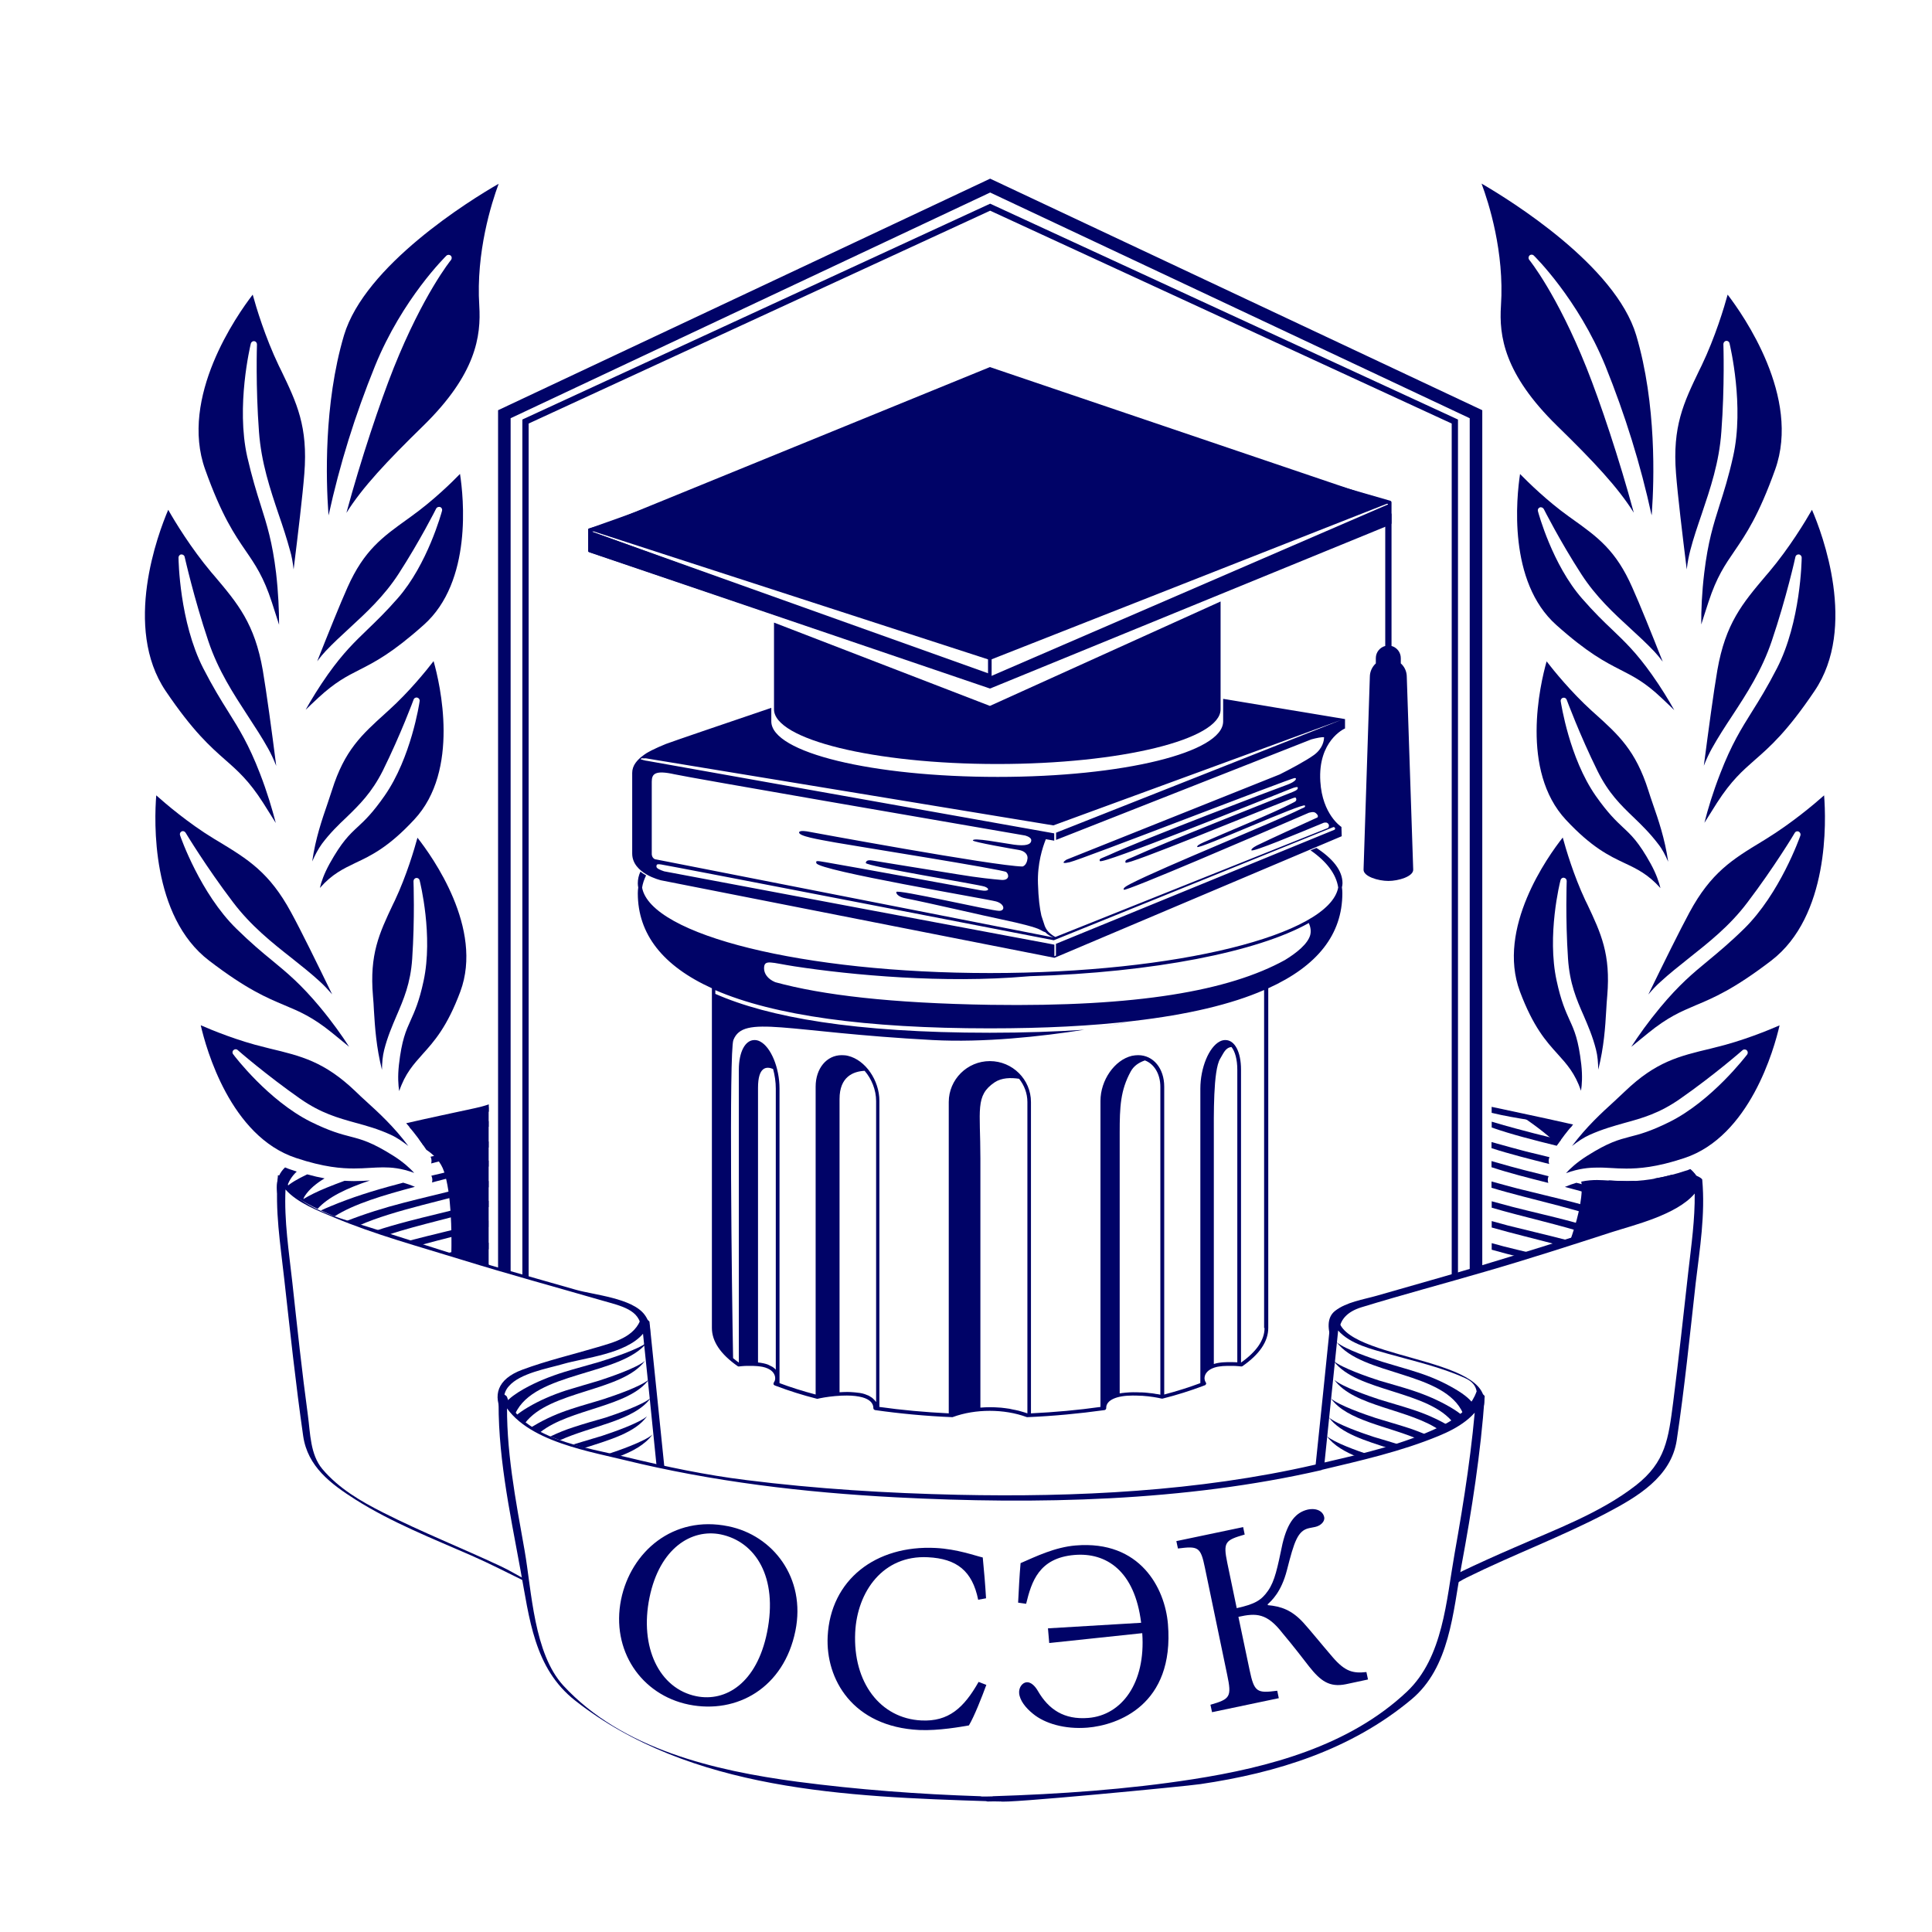 <svg width="40" height="40" viewBox="0 0 40 40" fill="none" xmlns="http://www.w3.org/2000/svg">
<rect width="40" height="40" fill="white"/>
<g clip-path="url(#clip0_937_935)">
<path d="M35.184 25.042C35.279 24.794 35.258 24.59 35.164 24.416C35.169 24.505 35.19 24.768 35.184 25.042Z" fill="#000367"/>
<path d="M35.155 24.402C35.113 24.331 35.06 24.266 34.998 24.207C34.983 24.213 34.972 24.219 34.957 24.222C35.031 24.308 35.081 24.414 35.096 24.547C35.125 24.5 35.146 24.452 35.155 24.402Z" fill="#000367"/>
<path d="M32.517 23.344C32.535 23.324 32.552 23.303 32.57 23.282C32.213 23.2 31.852 23.123 31.492 23.046C31.288 23.002 31.087 22.96 30.883 22.916V23.04C31.388 23.164 31.941 23.217 32.399 23.321C32.437 23.327 32.475 23.335 32.517 23.344Z" fill="#000367"/>
<path d="M32.541 23.314C32.157 23.222 31.775 23.142 31.436 23.068C31.64 23.198 31.967 23.426 32.248 23.692C32.346 23.556 32.443 23.429 32.541 23.314Z" fill="#000367"/>
<path d="M35.181 24.705C35.19 24.637 35.196 24.566 35.187 24.498C35.184 24.468 35.175 24.439 35.164 24.412C35.166 24.462 35.175 24.569 35.181 24.705Z" fill="#000367"/>
<path d="M32.499 25.711C33.627 25.359 35.054 24.937 35.155 24.402C35.122 24.334 35.072 24.269 34.998 24.207C34.983 24.213 34.968 24.219 34.954 24.222C34.333 24.429 33.941 24.455 33.669 24.455C33.545 24.455 33.435 24.449 33.329 24.443C33.237 24.438 33.152 24.431 33.066 24.431C32.969 24.431 32.862 24.438 32.738 24.464C32.741 24.482 32.744 24.502 32.747 24.52C32.765 24.857 32.644 25.312 32.499 25.711Z" fill="#000367"/>
<path d="M32.316 23.601C32.121 23.553 31.929 23.509 31.761 23.465C31.56 23.412 31.214 23.323 30.884 23.223V23.344C31.279 23.483 31.752 23.604 32.231 23.722C32.257 23.68 32.287 23.639 32.316 23.601Z" fill="#000367"/>
<path d="M32.08 23.958C31.911 23.916 31.746 23.878 31.595 23.84C31.427 23.795 31.158 23.724 30.88 23.645V23.771C31.244 23.89 31.657 23.993 32.074 24.099C32.059 24.055 32.059 24.005 32.08 23.958Z" fill="#000367"/>
<path d="M32.062 24.352C32.062 24.349 32.065 24.349 32.062 24.352C31.891 24.308 31.719 24.267 31.566 24.228C31.403 24.187 31.146 24.116 30.88 24.039V24.166C31.238 24.284 31.645 24.388 32.056 24.491C32.041 24.444 32.041 24.396 32.062 24.352Z" fill="#000367"/>
<path d="M33.802 25.285C33.421 25.134 33.022 25.007 32.597 24.898C32.236 24.804 31.776 24.697 31.415 24.606C31.282 24.57 31.09 24.52 30.88 24.461V24.591C31.734 24.851 32.818 25.052 33.539 25.377C33.63 25.347 33.716 25.318 33.802 25.285Z" fill="#000367"/>
<path d="M34.34 25.067C34.272 25.035 34.201 25.002 34.118 24.97C33.69 24.79 33.235 24.645 32.751 24.518C32.712 24.509 32.677 24.497 32.638 24.488C32.564 24.509 32.485 24.538 32.399 24.574C33.046 24.742 33.66 24.928 34.053 25.188C34.151 25.15 34.248 25.109 34.34 25.067Z" fill="#000367"/>
<path d="M33.208 25.488C32.981 25.415 32.745 25.347 32.502 25.282C32.145 25.187 31.681 25.081 31.321 24.989C31.211 24.96 31.055 24.918 30.884 24.871V25.004C31.539 25.196 32.31 25.361 32.948 25.571C33.034 25.545 33.12 25.515 33.208 25.488Z" fill="#000367"/>
<path d="M34.396 25.043C34.691 24.904 34.928 24.759 35.054 24.6C34.969 24.514 34.821 24.423 34.611 24.322C34.478 24.358 34.354 24.384 34.245 24.402C34.419 24.505 34.555 24.621 34.644 24.753C34.659 24.774 34.667 24.798 34.679 24.824C34.558 24.751 34.399 24.674 34.195 24.588C34.077 24.538 33.956 24.494 33.831 24.449C33.775 24.452 33.722 24.452 33.672 24.452C33.548 24.452 33.439 24.446 33.332 24.44C33.321 24.44 33.306 24.44 33.294 24.438C33.778 24.603 34.183 24.792 34.396 25.043Z" fill="#000367"/>
<path d="M30.94 26.2C30.922 26.194 30.901 26.191 30.884 26.186V26.218C30.901 26.212 30.919 26.206 30.94 26.2Z" fill="#000367"/>
<path d="M31.743 25.954C31.53 25.904 31.318 25.851 31.135 25.806C31.067 25.788 30.978 25.765 30.884 25.738V25.874C31.081 25.93 31.285 25.983 31.492 26.034C31.578 26.007 31.663 25.98 31.743 25.954Z" fill="#000367"/>
<path d="M32.532 25.701C32.487 25.689 32.446 25.677 32.402 25.665C32.041 25.571 31.581 25.464 31.22 25.373C31.132 25.349 31.014 25.317 30.884 25.281V25.414C31.327 25.541 31.814 25.656 32.275 25.78C32.358 25.754 32.443 25.727 32.532 25.701Z" fill="#000367"/>
<path d="M5.84 24.383C5.849 24.454 5.884 24.524 5.937 24.592C5.97 24.465 6.041 24.353 6.144 24.256C6.109 24.244 6.079 24.235 6.044 24.223C5.997 24.208 5.949 24.191 5.902 24.17C5.678 24.38 5.701 24.675 5.813 24.95C5.813 24.648 5.84 24.383 5.84 24.383Z" fill="#000367"/>
<path d="M9.825 22.945C9.352 23.048 8.88 23.146 8.41 23.255C8.442 23.291 8.472 23.326 8.504 23.364C8.998 23.249 9.491 23.152 9.984 23.045C10.029 23.037 10.076 23.028 10.12 23.016V22.865C10.023 22.898 9.925 22.924 9.825 22.945Z" fill="#000367"/>
<path d="M10.043 26.195C10.067 26.2 10.094 26.209 10.117 26.215V26.174C10.091 26.183 10.067 26.189 10.043 26.195Z" fill="#000367"/>
<path d="M10.117 24.861C9.931 24.915 9.763 24.959 9.645 24.988C9.284 25.08 8.824 25.186 8.463 25.281C8.227 25.343 7.996 25.408 7.775 25.482C7.861 25.511 7.949 25.538 8.035 25.564C8.682 25.352 9.462 25.189 10.117 24.991V24.861Z" fill="#000367"/>
<path d="M10.117 25.729C10.005 25.758 9.908 25.785 9.828 25.805C9.648 25.85 9.444 25.9 9.24 25.95C9.32 25.977 9.402 26.003 9.491 26.03C9.704 25.977 9.913 25.921 10.117 25.864V25.729Z" fill="#000367"/>
<path d="M10.117 25.271C9.97 25.313 9.84 25.348 9.742 25.372C9.382 25.463 8.921 25.57 8.561 25.664C8.522 25.673 8.487 25.685 8.448 25.694C8.537 25.721 8.626 25.75 8.708 25.777C9.175 25.65 9.671 25.534 10.114 25.404V25.271H10.117Z" fill="#000367"/>
<path d="M5.816 24.738C5.808 24.768 5.808 24.797 5.813 24.824C5.816 24.797 5.816 24.768 5.816 24.738Z" fill="#000367"/>
<path d="M6.575 25.029C6.791 24.784 7.187 24.598 7.659 24.441C7.556 24.447 7.447 24.453 7.326 24.453C7.27 24.453 7.205 24.45 7.134 24.447C7.01 24.492 6.886 24.539 6.764 24.589C6.561 24.672 6.401 24.752 6.28 24.826C6.289 24.799 6.301 24.775 6.315 24.755C6.404 24.622 6.543 24.503 6.72 24.397C6.611 24.377 6.493 24.35 6.36 24.314C6.159 24.409 6.014 24.495 5.926 24.577C6.047 24.74 6.28 24.89 6.575 25.029Z" fill="#000367"/>
<path d="M6.644 25.062C6.735 25.104 6.83 25.145 6.927 25.183C7.326 24.927 7.943 24.743 8.59 24.572C8.502 24.534 8.422 24.507 8.348 24.486C8.304 24.498 8.256 24.51 8.215 24.522C7.731 24.649 7.273 24.794 6.844 24.974C6.771 25.003 6.706 25.033 6.644 25.062Z" fill="#000367"/>
<path d="M7.178 25.278C7.264 25.311 7.349 25.34 7.438 25.37C8.17 25.045 9.266 24.844 10.117 24.581V24.451C9.893 24.516 9.683 24.572 9.544 24.608C9.184 24.699 8.723 24.806 8.363 24.9C7.946 25.007 7.553 25.131 7.178 25.278Z" fill="#000367"/>
<path d="M8.93 24.342C8.933 24.345 8.933 24.351 8.936 24.354C8.953 24.396 8.956 24.44 8.944 24.481C9.355 24.375 9.763 24.271 10.117 24.153V24.029C9.837 24.112 9.565 24.186 9.393 24.23C9.252 24.266 9.092 24.304 8.93 24.342Z" fill="#000367"/>
<path d="M8.915 23.949C8.936 23.993 8.939 24.043 8.927 24.088C9.343 23.981 9.757 23.878 10.117 23.757V23.633C9.828 23.718 9.541 23.792 9.367 23.84C9.228 23.875 9.075 23.913 8.915 23.949Z" fill="#000367"/>
<path d="M9.205 23.465C9.042 23.506 8.862 23.548 8.679 23.592C8.708 23.63 8.738 23.672 8.764 23.713C9.246 23.592 9.721 23.471 10.117 23.329V23.211C9.775 23.317 9.414 23.412 9.205 23.465Z" fill="#000367"/>
<path d="M9.193 24.254C9.344 24.709 9.355 25.483 9.344 25.985C9.574 26.059 9.837 26.139 10.117 26.218V22.922C9.719 23.016 9.228 23.137 8.868 23.235C8.723 23.273 8.593 23.306 8.475 23.335C8.593 23.474 8.711 23.631 8.827 23.805C8.992 23.914 9.128 24.059 9.193 24.254Z" fill="#000367"/>
<path d="M20.5 3.699L10.312 8.493V26.273C10.398 26.3 10.484 26.323 10.572 26.35V8.659L20.5 3.986L30.429 8.659V26.35C30.514 26.323 30.603 26.3 30.689 26.273V8.493L20.5 3.699Z" fill="#000367"/>
<path d="M20.5 4.217L10.853 8.668L10.815 8.686V26.418C10.859 26.43 10.9 26.442 10.945 26.457V8.769L20.5 4.362L30.056 8.769V26.457C30.101 26.445 30.142 26.433 30.186 26.418V8.686L20.5 4.217Z" fill="#000367"/>
<path d="M35.243 24.424C35.24 24.389 35.081 24.315 35.075 24.333C34.883 25.098 33.338 25.37 32.703 25.57C31.781 25.86 30.863 26.149 29.932 26.418C29.457 26.554 28.981 26.69 28.506 26.826C28.225 26.906 27.879 26.956 27.643 27.139C27.46 27.281 27.486 27.538 27.584 27.795L27.631 27.325C27.631 27.325 27.652 27.411 27.729 27.514C27.758 27.322 27.888 27.16 28.18 27.068C29.037 26.805 29.903 26.575 30.762 26.324C31.64 26.07 32.508 25.789 33.377 25.508C33.814 25.367 34.715 25.154 35.087 24.711C35.093 25.246 35.019 25.768 34.957 26.306C34.856 27.216 34.756 28.126 34.641 29.035C34.543 29.786 34.487 30.27 33.87 30.752C33.134 31.325 32.201 31.667 31.353 32.04C30.972 32.205 30.597 32.373 30.222 32.554C30.189 32.568 30.157 32.589 30.121 32.607C30.107 32.681 30.095 32.754 30.08 32.825C30.18 32.769 30.278 32.704 30.378 32.657C31.329 32.187 32.325 31.818 33.264 31.325C33.899 30.991 34.599 30.58 34.715 29.818C34.877 28.737 34.986 27.647 35.108 26.56C35.193 25.848 35.308 25.145 35.243 24.424Z" fill="#000367"/>
<path d="M27.28 30.383C27.327 30.371 27.368 30.362 27.416 30.35C27.513 29.417 27.608 28.48 27.705 27.547C27.956 27.831 28.405 27.934 28.745 28.031C29.276 28.182 29.832 28.303 30.337 28.534C30.629 28.666 30.615 28.912 30.5 29.145C30.567 29.059 30.621 28.965 30.653 28.864C30.653 28.864 30.635 29.127 30.618 29.352C31.383 28.102 27.986 28.212 27.723 27.364C27.714 27.331 27.557 27.254 27.554 27.272C27.448 28.312 27.342 29.352 27.232 30.392C27.247 30.389 27.265 30.386 27.28 30.383Z" fill="#000367"/>
<path d="M30.293 29.269C30.301 29.287 30.307 29.307 30.31 29.331C30.399 29.26 30.47 29.183 30.526 29.104C30.461 28.988 30.328 28.876 30.121 28.755C29.87 28.607 29.601 28.492 29.318 28.404C29.108 28.336 28.839 28.262 28.629 28.197C28.399 28.123 27.847 27.937 27.675 27.789C28.192 28.486 29.917 28.389 30.293 29.269Z" fill="#000367"/>
<path d="M30.009 29.527C29.764 29.38 29.504 29.267 29.229 29.179C29.025 29.111 28.765 29.04 28.559 28.975C28.334 28.901 27.797 28.715 27.628 28.57C28.03 29.129 29.2 29.173 29.829 29.628C29.894 29.598 29.956 29.566 30.015 29.533C30.012 29.53 30.009 29.527 30.009 29.527Z" fill="#000367"/>
<path d="M30.103 29.476C30.18 29.431 30.248 29.384 30.31 29.334C30.239 29.272 30.151 29.207 30.035 29.139C29.784 28.991 29.519 28.879 29.241 28.787C29.034 28.719 28.765 28.645 28.558 28.584C28.331 28.51 27.782 28.323 27.61 28.176C28.083 28.823 29.59 28.784 30.103 29.476Z" fill="#000367"/>
<path d="M28.13 30.174C28.201 30.157 28.275 30.136 28.343 30.118C28.095 30.036 27.625 29.867 27.471 29.734C27.616 29.932 27.855 30.065 28.13 30.174Z" fill="#000367"/>
<path d="M29.383 29.806C29.454 29.782 29.518 29.756 29.584 29.729C29.445 29.667 29.303 29.611 29.158 29.564C28.954 29.496 28.694 29.425 28.488 29.36C28.263 29.286 27.726 29.1 27.557 28.955C27.888 29.416 28.739 29.525 29.383 29.806Z" fill="#000367"/>
<path d="M28.789 29.996C28.869 29.972 28.949 29.948 29.022 29.925C28.836 29.866 28.621 29.804 28.443 29.75C28.219 29.677 27.681 29.491 27.513 29.346C27.758 29.68 28.278 29.83 28.789 29.996Z" fill="#000367"/>
<path d="M10.368 32.428C9.562 32.05 8.735 31.722 7.94 31.32C7.477 31.087 7.01 30.815 6.673 30.413C6.422 30.112 6.425 29.675 6.375 29.305C6.251 28.393 6.153 27.474 6.053 26.555C5.982 25.911 5.881 25.273 5.911 24.627C6.156 24.907 6.602 25.073 6.901 25.2C7.763 25.563 8.688 25.811 9.583 26.089C10.537 26.384 11.503 26.647 12.463 26.925C12.85 27.037 13.26 27.114 13.272 27.506C13.343 27.406 13.364 27.326 13.364 27.326L13.417 27.849C13.482 27.628 13.485 27.406 13.346 27.22C13.089 26.874 12.289 26.809 11.922 26.703C10.974 26.431 10.023 26.171 9.084 25.867C8.605 25.713 8.123 25.563 7.645 25.409C7.14 25.247 6.068 25.005 5.923 24.426C5.914 24.39 5.754 24.319 5.754 24.334C5.689 25.055 5.805 25.758 5.884 26.473C6.006 27.56 6.121 28.647 6.277 29.731C6.369 30.366 6.85 30.723 7.361 31.048C8.109 31.521 8.951 31.852 9.76 32.206C10.147 32.375 10.519 32.569 10.897 32.753C10.894 32.735 10.891 32.717 10.888 32.703C10.72 32.62 10.546 32.51 10.368 32.428Z" fill="#000367"/>
<path d="M10.41 28.878C10.416 28.899 10.425 28.919 10.434 28.94C10.439 28.857 10.469 28.774 10.534 28.701C10.767 28.429 11.337 28.334 11.659 28.24C12.108 28.11 12.956 28.033 13.313 27.614C13.408 28.526 13.503 29.442 13.594 30.355C13.636 30.364 13.677 30.375 13.718 30.384C13.73 30.387 13.745 30.39 13.757 30.393C13.653 29.386 13.55 28.376 13.447 27.368C13.444 27.336 13.284 27.256 13.278 27.277C13.154 27.681 12.72 27.788 12.362 27.894C11.845 28.048 11.323 28.169 10.815 28.358C10.28 28.556 10.206 28.901 10.398 29.262C10.404 29.07 10.41 28.878 10.41 28.878Z" fill="#000367"/>
<path d="M13.396 29.322C13.228 29.467 12.69 29.653 12.466 29.727C12.283 29.783 12.058 29.848 11.866 29.907C11.943 29.931 12.02 29.954 12.102 29.978C12.625 29.81 13.154 29.662 13.396 29.322Z" fill="#000367"/>
<path d="M11.872 29.549C11.707 29.602 11.547 29.667 11.394 29.741C11.459 29.767 11.527 29.791 11.594 29.818C12.241 29.522 13.133 29.416 13.473 28.943C13.305 29.088 12.767 29.274 12.543 29.348C12.336 29.407 12.076 29.481 11.872 29.549Z" fill="#000367"/>
<path d="M13.352 28.176C13.181 28.323 12.631 28.51 12.404 28.584C12.194 28.648 11.928 28.722 11.721 28.787C11.441 28.879 11.175 28.991 10.927 29.139C10.826 29.198 10.744 29.257 10.676 29.313C10.732 29.369 10.794 29.419 10.865 29.47C11.379 28.781 12.879 28.817 13.352 28.176Z" fill="#000367"/>
<path d="M12.799 30.162C13.098 30.05 13.355 29.911 13.508 29.701C13.343 29.846 12.805 30.032 12.581 30.106C12.652 30.124 12.726 30.144 12.799 30.162Z" fill="#000367"/>
<path d="M10.404 29.139C10.36 29.227 10.36 29.319 10.401 29.416C10.401 29.328 10.401 29.227 10.404 29.139Z" fill="#000367"/>
<path d="M10.658 29.297C10.661 29.289 10.664 29.277 10.667 29.271C11.06 28.391 12.862 28.488 13.399 27.791C13.219 27.939 12.64 28.125 12.401 28.199C12.182 28.264 11.902 28.337 11.683 28.405C11.388 28.497 11.107 28.609 10.844 28.757C10.673 28.854 10.549 28.946 10.472 29.038C10.516 29.129 10.581 29.218 10.658 29.297Z" fill="#000367"/>
<path d="M11.834 29.169C11.559 29.258 11.299 29.37 11.054 29.518C11.033 29.529 11.015 29.541 10.998 29.553C11.057 29.585 11.119 29.618 11.187 29.651C11.804 29.163 13.021 29.131 13.434 28.561C13.266 28.708 12.729 28.891 12.504 28.965C12.3 29.03 12.037 29.101 11.834 29.169Z" fill="#000367"/>
<path d="M27.203 30.33C24.819 30.877 22.27 31.001 19.83 30.948C18.365 30.915 16.902 30.826 15.449 30.643C14.61 30.54 13.789 30.366 12.968 30.168C12.188 29.979 10.776 29.79 10.495 28.918C10.484 28.883 10.327 28.815 10.327 28.826C10.286 30.055 10.552 31.284 10.773 32.489C10.962 33.508 11.054 34.539 11.91 35.21C14.291 37.08 17.546 37.198 20.45 37.292C20.397 37.26 20.341 37.224 20.288 37.192C20.288 37.195 20.288 37.198 20.288 37.198C20.288 37.245 20.412 37.298 20.45 37.298C20.536 37.295 20.624 37.295 20.71 37.298C20.713 37.298 20.713 37.295 20.716 37.295C20.716 37.352 24.568 36.982 24.854 36.938C26.435 36.705 27.968 36.229 29.217 35.189C30.018 34.525 30.08 33.382 30.257 32.422C30.473 31.258 30.656 30.091 30.739 28.912C30.742 28.874 30.579 28.791 30.57 28.815C30.396 29.282 29.929 29.5 29.495 29.68C28.759 29.985 27.968 30.15 27.203 30.33C27.194 30.333 27.309 30.445 27.359 30.433C28.177 30.238 29.005 30.052 29.785 29.73C30.18 29.568 30.579 29.332 30.736 28.915C30.68 28.883 30.623 28.85 30.567 28.818C30.488 29.946 30.313 31.057 30.115 32.17C29.944 33.133 29.879 34.312 29.132 35.021C27.938 36.149 26.269 36.592 24.698 36.837C23.33 37.05 21.936 37.145 20.553 37.189C20.55 37.189 20.55 37.192 20.548 37.192C20.548 37.195 20.317 37.195 20.294 37.195C20.347 37.227 20.403 37.263 20.456 37.295C20.456 37.292 20.456 37.289 20.456 37.289C20.456 37.242 20.332 37.189 20.294 37.189C19.026 37.148 17.759 37.053 16.504 36.888C14.796 36.66 12.882 36.217 11.665 34.9C11.051 34.232 11.009 32.947 10.862 32.105C10.676 31.057 10.466 29.996 10.501 28.927C10.445 28.897 10.389 28.865 10.333 28.835C10.637 29.787 12.091 30.023 12.897 30.221C14.764 30.679 16.637 30.9 18.557 31.001C21.469 31.151 24.518 31.089 27.365 30.436C27.368 30.433 27.25 30.318 27.203 30.33Z" fill="#000367"/>
<path d="M27.795 18.287C27.795 18.027 27.602 17.782 27.255 17.555L27.133 17.605C27.465 17.835 27.664 18.095 27.706 18.375C27.522 19.358 24.359 20.146 20.5 20.146C16.641 20.146 13.478 19.361 13.294 18.378C13.306 18.293 13.336 18.207 13.377 18.124C13.339 18.104 13.297 18.077 13.259 18.047C13.223 18.124 13.205 18.204 13.205 18.287C13.205 18.316 13.208 18.346 13.214 18.375C13.208 18.413 13.205 18.455 13.205 18.493C13.205 19.34 13.722 19.998 14.739 20.461V27.494C14.739 27.771 14.917 28.037 15.273 28.285C15.282 28.291 15.291 28.294 15.3 28.291C15.32 28.288 15.338 28.288 15.359 28.285C15.398 28.282 15.433 28.279 15.466 28.279C15.478 28.279 15.487 28.279 15.498 28.279C15.528 28.279 15.555 28.279 15.582 28.279C15.602 28.279 15.623 28.282 15.641 28.282C15.656 28.282 15.674 28.285 15.688 28.285C15.724 28.288 15.757 28.294 15.789 28.299C15.952 28.335 16.012 28.409 16.035 28.465C16.062 28.53 16.047 28.589 16.023 28.621C16.02 28.627 16.018 28.633 16.015 28.639C16.015 28.645 16.015 28.651 16.015 28.657C16.015 28.662 16.018 28.665 16.02 28.668C16.02 28.668 16.02 28.671 16.023 28.671C16.026 28.674 16.032 28.68 16.038 28.683L16.086 28.701C16.335 28.795 16.614 28.884 16.913 28.96C16.919 28.963 16.925 28.96 16.931 28.96C16.937 28.96 16.946 28.957 16.955 28.954C16.964 28.952 16.97 28.952 16.979 28.949C17.08 28.928 17.237 28.904 17.427 28.895C17.43 28.895 17.433 28.895 17.436 28.895C17.468 28.895 17.501 28.893 17.534 28.893C17.661 28.893 17.768 28.907 17.857 28.931C18.002 28.972 18.082 29.049 18.082 29.152C18.082 29.161 18.085 29.173 18.091 29.179C18.094 29.182 18.097 29.182 18.1 29.185C18.106 29.188 18.109 29.194 18.115 29.194C18.625 29.267 19.165 29.318 19.714 29.341C19.72 29.341 19.723 29.341 19.729 29.338C20.192 29.167 20.791 29.167 21.253 29.338C21.259 29.341 21.265 29.341 21.268 29.341C21.811 29.318 22.345 29.267 22.849 29.197L22.87 29.194C22.891 29.191 22.906 29.167 22.903 29.146C22.903 28.99 23.113 28.893 23.452 28.893C23.511 28.893 23.567 28.895 23.621 28.898C23.63 28.898 23.636 28.898 23.645 28.898C23.825 28.91 23.971 28.937 24.051 28.957C24.057 28.957 24.063 28.957 24.069 28.957C24.371 28.881 24.647 28.792 24.899 28.698L24.947 28.68C24.953 28.677 24.959 28.674 24.962 28.668C24.965 28.662 24.968 28.657 24.971 28.654C24.974 28.648 24.971 28.642 24.971 28.636C24.968 28.63 24.968 28.624 24.962 28.618C24.941 28.586 24.926 28.53 24.953 28.465C24.977 28.409 25.039 28.335 25.199 28.299C25.229 28.294 25.264 28.288 25.3 28.285C25.315 28.282 25.332 28.282 25.347 28.282C25.368 28.282 25.389 28.279 25.41 28.279C25.436 28.279 25.463 28.279 25.49 28.279C25.502 28.279 25.513 28.279 25.528 28.279C25.564 28.279 25.596 28.282 25.635 28.285C25.656 28.288 25.674 28.288 25.697 28.291C25.706 28.291 25.715 28.291 25.724 28.285C26.08 28.037 26.258 27.771 26.258 27.494V20.461C27.279 19.998 27.792 19.343 27.792 18.493C27.792 18.452 27.789 18.41 27.783 18.372C27.789 18.343 27.795 18.316 27.795 18.287ZM16.065 28.361L16.062 28.358C16.05 28.347 16.041 28.335 16.026 28.323C16.026 28.323 16.023 28.32 16.02 28.32C16.009 28.308 15.994 28.299 15.976 28.291C15.97 28.288 15.964 28.285 15.958 28.282C15.943 28.273 15.929 28.267 15.911 28.258C15.905 28.255 15.896 28.252 15.89 28.249C15.863 28.24 15.837 28.232 15.807 28.226C15.771 28.217 15.736 28.214 15.694 28.208C15.694 26.83 15.694 23.114 15.694 22.521C15.694 22.087 15.866 22.073 16.006 22.132C16.041 22.262 16.062 22.4 16.062 22.539V28.361H16.065ZM18.133 29.022C18.13 29.017 18.124 29.011 18.121 29.005C18.115 28.999 18.112 28.993 18.106 28.987C18.094 28.975 18.082 28.963 18.07 28.952C18.064 28.949 18.061 28.943 18.056 28.94C18.035 28.925 18.014 28.913 17.99 28.898C17.987 28.895 17.981 28.895 17.978 28.893C17.958 28.884 17.934 28.875 17.91 28.866C17.901 28.863 17.889 28.86 17.881 28.857C17.86 28.851 17.839 28.845 17.815 28.842C17.803 28.84 17.792 28.837 17.78 28.837C17.756 28.834 17.729 28.831 17.703 28.828C17.691 28.828 17.679 28.825 17.667 28.825C17.628 28.822 17.587 28.819 17.545 28.819C17.489 28.819 17.436 28.822 17.382 28.825C17.382 27.34 17.382 23.138 17.382 22.752C17.382 22.291 17.667 22.182 17.901 22.17C18.044 22.335 18.139 22.563 18.139 22.796V29.022H18.133ZM21.271 29.262C21.236 29.25 21.2 29.238 21.165 29.229C21.141 29.223 21.117 29.214 21.093 29.208C21.049 29.197 21.001 29.188 20.954 29.179C20.936 29.176 20.918 29.17 20.901 29.167C20.838 29.158 20.776 29.149 20.714 29.143C20.711 29.143 20.705 29.143 20.702 29.143C20.568 29.132 20.432 29.132 20.298 29.143C20.298 27.55 20.298 24.699 20.298 23.982C20.298 22.976 20.186 22.684 20.592 22.409C20.737 22.312 20.927 22.309 21.099 22.335C21.206 22.468 21.271 22.636 21.271 22.816V29.262ZM24.027 28.875C24.024 28.875 24.024 28.875 24.021 28.875C23.995 28.869 23.965 28.863 23.932 28.86C23.92 28.857 23.912 28.857 23.9 28.854C23.87 28.848 23.837 28.845 23.802 28.842C23.787 28.84 23.775 28.84 23.76 28.837C23.722 28.834 23.683 28.828 23.639 28.828C23.627 28.828 23.618 28.828 23.606 28.828C23.558 28.825 23.508 28.825 23.455 28.825C23.413 28.825 23.372 28.828 23.333 28.831C23.321 28.831 23.309 28.834 23.297 28.834C23.271 28.837 23.247 28.84 23.223 28.842C23.211 28.845 23.2 28.848 23.185 28.848H23.182C23.182 27.37 23.182 23.873 23.182 23.451C23.182 22.917 23.197 22.574 23.41 22.185C23.475 22.064 23.585 21.996 23.704 21.955C23.894 22.026 24.024 22.232 24.024 22.504V28.875H24.027ZM25.617 28.205C25.611 28.205 25.605 28.205 25.602 28.205C25.573 28.202 25.546 28.202 25.519 28.202C25.502 28.202 25.484 28.202 25.466 28.202C25.445 28.202 25.424 28.202 25.404 28.202C25.38 28.202 25.356 28.205 25.332 28.205C25.321 28.205 25.306 28.208 25.294 28.208C25.258 28.211 25.226 28.217 25.193 28.223C25.169 28.229 25.151 28.235 25.131 28.24C25.131 26.859 25.131 23.947 25.131 23.578C25.131 23.091 25.116 22.164 25.261 21.922C25.332 21.807 25.368 21.692 25.496 21.677C25.57 21.766 25.617 21.937 25.617 22.146V28.205ZM26.181 27.494C26.181 27.742 26.018 27.981 25.694 28.211V22.146C25.694 21.778 25.564 21.533 25.371 21.533C25.332 21.533 25.294 21.541 25.255 21.562C25.03 21.677 24.852 22.108 24.852 22.539V28.636C24.623 28.721 24.374 28.801 24.104 28.872V22.498C24.104 22.12 23.879 21.846 23.564 21.846C23.523 21.846 23.478 21.851 23.434 21.86C23.075 21.946 22.784 22.365 22.784 22.793V29.129C22.324 29.194 21.841 29.238 21.345 29.262V22.816C21.345 22.35 20.963 21.969 20.494 21.969C20.025 21.969 19.643 22.35 19.643 22.816V29.262C19.15 29.238 18.667 29.194 18.207 29.129V22.793C18.207 22.365 17.916 21.946 17.557 21.86C17.513 21.849 17.471 21.846 17.427 21.846C17.115 21.846 16.887 22.12 16.887 22.498V28.872C16.617 28.801 16.365 28.721 16.139 28.636V22.539C16.139 22.108 15.961 21.677 15.736 21.562C15.697 21.541 15.659 21.533 15.62 21.533C15.427 21.533 15.297 21.781 15.297 22.146V28.211C15.255 28.181 15.214 28.149 15.178 28.119C15.151 26.733 15.092 21.763 15.184 21.533C15.395 20.998 16.261 21.37 19.31 21.533C20.369 21.589 21.541 21.462 22.449 21.32C21.859 21.359 21.209 21.382 20.491 21.382C17.691 21.382 15.908 21.061 14.81 20.577V20.5C16.023 21.025 17.922 21.291 20.491 21.291C21.615 21.291 22.609 21.241 23.475 21.137C23.214 21.19 22.864 21.255 22.461 21.317C22.864 21.255 23.214 21.187 23.475 21.137C24.588 21.007 25.49 20.795 26.172 20.497V27.494H26.181ZM27.127 19.358C27.077 19.541 26.848 19.727 26.602 19.877C25.442 20.515 23.55 20.848 20.509 20.804C18.45 20.771 17.029 20.603 16.05 20.335C15.89 20.267 15.819 20.155 15.819 20.048C15.819 19.854 15.964 19.933 16.448 20.007C17.64 20.19 19.548 20.364 21.259 20.216C21.283 20.214 21.304 20.214 21.325 20.211C23.882 20.134 26.038 19.706 27.098 19.11C27.133 19.192 27.148 19.275 27.127 19.358Z" fill="#000367"/>
<path d="M25.324 14.469V14.935C25.324 15.582 23.242 16.085 20.657 16.085C18.075 16.085 15.969 15.585 15.969 14.935V14.655C14.909 15.015 13.972 15.334 13.789 15.402C13.736 15.423 13.686 15.444 13.642 15.464C13.627 15.47 13.615 15.476 13.603 15.482C13.565 15.5 13.526 15.517 13.491 15.535C13.473 15.544 13.458 15.553 13.441 15.562C13.42 15.574 13.402 15.582 13.384 15.594C13.367 15.606 13.349 15.618 13.331 15.63C13.325 15.633 13.322 15.636 13.32 15.639C13.281 15.665 13.246 15.695 13.219 15.724L13.216 15.727C13.195 15.748 13.178 15.768 13.163 15.789L13.16 15.792C13.113 15.857 13.089 15.928 13.089 16.002V17.671C13.089 18.087 13.677 18.223 13.686 18.226L21.83 19.83H21.833L27.779 17.313L27.773 17.121C27.77 17.119 27.377 16.867 27.336 16.179C27.283 15.337 27.832 15.089 27.838 15.086L27.847 15.083V14.983V14.888L25.324 14.469ZM13.494 17.683C13.494 17.68 13.494 17.674 13.494 17.671C13.494 17.458 13.494 16.348 13.494 16.185C13.494 16.023 13.559 15.94 13.966 16.031C14.3 16.105 19.44 16.991 21.227 17.299C21.283 17.316 21.357 17.349 21.351 17.402C21.345 17.488 21.233 17.52 20.994 17.488C20.755 17.455 20.128 17.331 20.143 17.402C20.152 17.434 20.961 17.576 21.091 17.597C21.221 17.618 21.28 17.694 21.274 17.771C21.268 17.836 21.239 17.919 21.171 17.94C20.589 17.931 16.725 17.216 16.725 17.216C16.725 17.216 16.557 17.183 16.545 17.231C16.527 17.311 16.935 17.378 17.293 17.443C17.65 17.508 20.775 18.002 20.834 18.055C20.899 18.114 20.896 18.235 20.722 18.217C20.566 18.203 20.27 18.176 19.827 18.102C19.136 17.99 18.415 17.875 18.061 17.816C17.954 17.798 17.931 17.83 17.925 17.866C17.919 17.934 20.261 18.312 20.385 18.356C20.495 18.395 20.489 18.465 20.306 18.433C20.173 18.409 17.62 17.94 17.092 17.851C16.917 17.822 16.882 17.813 16.903 17.872C16.959 18.028 20.444 18.613 20.622 18.663C20.802 18.714 20.817 18.858 20.687 18.858C20.518 18.858 18.566 18.403 18.557 18.468C18.551 18.521 18.634 18.578 18.746 18.598C19.23 18.693 20.421 18.971 20.734 19.035C21.144 19.121 21.449 19.201 21.531 19.248C21.582 19.278 21.614 19.293 21.638 19.298C21.706 19.366 21.771 19.396 21.821 19.411L13.816 17.839L13.559 17.789C13.503 17.762 13.494 17.706 13.494 17.683ZM27.614 17.124C27.649 17.133 27.646 17.157 27.634 17.177L21.862 19.541V19.582V19.783L21.83 19.798V19.558C21.83 19.558 14.409 18.167 13.751 18.04C13.662 18.011 13.591 17.978 13.591 17.943C13.588 17.913 13.6 17.901 13.612 17.895C13.633 17.892 13.656 17.892 13.689 17.898C13.872 17.925 21.818 19.467 21.818 19.467L27.599 17.127C27.605 17.124 27.611 17.124 27.614 17.124ZM21.865 17.24V17.266V17.39L21.833 17.402L27.15 15.308C27.262 15.278 27.363 15.258 27.413 15.263C27.413 15.334 27.386 15.497 27.206 15.63C27.035 15.754 26.683 15.94 26.494 16.034L22.081 17.798C22.081 17.798 21.907 17.907 22.146 17.851C22.385 17.798 26.724 16.111 26.804 16.108C26.857 16.105 26.851 16.179 26.618 16.259C26.399 16.336 23.723 17.352 22.946 17.709C22.811 17.771 22.745 17.774 22.772 17.827C22.811 17.907 25.986 16.625 26.713 16.336C26.822 16.291 26.863 16.291 26.866 16.3C26.878 16.33 26.857 16.359 26.775 16.392C26.252 16.602 24.078 17.458 23.46 17.742C23.348 17.792 23.28 17.801 23.304 17.86C23.327 17.925 26.045 16.802 26.692 16.554C26.792 16.516 26.825 16.498 26.834 16.528C26.854 16.59 26.807 16.599 26.748 16.631C26.391 16.823 25.318 17.26 24.922 17.438C24.822 17.482 24.781 17.511 24.787 17.535C24.804 17.597 26.99 16.61 27.017 16.678C27.032 16.717 26.99 16.72 26.931 16.749C26.402 17.015 24.087 17.948 23.41 18.297C23.289 18.359 23.248 18.395 23.268 18.421C23.304 18.462 26.001 17.302 27.102 16.826C27.185 16.805 27.221 16.808 27.259 16.85C27.289 16.879 27.292 16.903 27.277 16.924C26.907 17.092 26.317 17.361 26.021 17.505C25.921 17.556 25.906 17.588 25.909 17.603C25.924 17.653 26.875 17.254 27.41 17.033C27.427 17.03 27.442 17.03 27.46 17.03C27.481 17.036 27.498 17.047 27.51 17.071C27.522 17.098 27.51 17.124 27.495 17.142L21.851 19.399C21.815 19.381 21.768 19.352 21.718 19.304C21.688 19.275 21.658 19.236 21.632 19.174C21.614 19.124 21.59 19.047 21.561 18.959C21.526 18.808 21.499 18.595 21.49 18.297C21.475 17.881 21.585 17.544 21.653 17.375C21.765 17.393 21.827 17.405 21.827 17.405V17.281V17.254L13.408 15.754C13.408 15.754 13.355 15.751 13.261 15.718C13.266 15.712 13.275 15.707 13.281 15.7C13.322 15.704 13.37 15.7 13.37 15.7L21.809 17.089L27.782 14.9L21.865 17.24Z" fill="#000367"/>
<path d="M20.495 14.615L16.025 12.89V14.686C16.025 15.309 18.096 15.818 20.648 15.818C23.2 15.818 25.271 15.313 25.271 14.686V12.453L20.495 14.615Z" fill="#000367"/>
<path d="M20.495 14.254C20.492 14.254 20.486 14.254 20.483 14.251L12.206 11.436C12.191 11.43 12.179 11.415 12.179 11.397V10.975C12.179 10.957 12.191 10.943 12.206 10.94L20.483 7.983C20.492 7.98 20.498 7.98 20.506 7.983L28.783 10.367C28.801 10.372 28.81 10.387 28.81 10.405V10.827C28.81 10.842 28.801 10.857 28.786 10.863L20.509 14.251C20.506 14.251 20.501 14.254 20.495 14.254ZM12.256 11.371L20.495 14.174L28.736 10.801V10.434L20.498 8.062L12.256 11.005V11.371Z" fill="#000367"/>
<path d="M28.774 10.406L20.495 13.664L12.218 10.979L20.495 7.6L28.774 10.406Z" fill="#000367"/>
<path d="M20.521 14.245L12.179 11.424V10.946L16.947 9.492L20.536 9.227L20.53 14.222L20.521 14.245ZM12.256 11.371L20.456 14.16V9.312L16.959 9.569L12.256 11.005V11.371Z" fill="#000367"/>
<path d="M20.509 14.002L12.218 10.995V11.397L20.495 14.215L28.774 10.826V10.428L20.509 14.002Z" fill="#000367"/>
<path d="M20.495 14.216V13.953L12.218 10.996V11.398L20.495 14.216Z" fill="#000367"/>
<path d="M29.126 14.015C29.126 13.903 29.079 13.803 29.002 13.735V13.626C29.002 13.504 28.919 13.404 28.81 13.374V10.657C28.81 10.621 28.78 10.592 28.745 10.592C28.709 10.592 28.68 10.621 28.68 10.657V13.374C28.568 13.404 28.485 13.504 28.485 13.626V13.735C28.408 13.806 28.361 13.906 28.361 14.015L28.231 18.003C28.225 18.145 28.532 18.239 28.745 18.239C28.957 18.239 29.265 18.145 29.259 18.003L29.126 14.015Z" fill="#000367"/>
<path d="M16.468 33.765C16.229 34.943 15.26 35.493 14.262 35.292C13.275 35.091 12.646 34.167 12.859 33.115C13.06 32.134 13.931 31.363 15.08 31.6C16.002 31.786 16.69 32.669 16.468 33.765ZM13.447 33.077C13.237 34.102 13.648 34.961 14.415 35.118C15.027 35.242 15.668 34.846 15.881 33.797C16.114 32.648 15.638 31.916 14.921 31.768C14.318 31.647 13.656 32.051 13.447 33.077Z" fill="#000367"/>
<path d="M20.421 34.884C20.329 35.135 20.17 35.54 20.06 35.723C19.904 35.75 19.431 35.836 19.032 35.818C17.65 35.75 17.092 34.763 17.136 33.88C17.195 32.707 18.131 31.986 19.372 32.049C19.821 32.072 20.193 32.211 20.347 32.246C20.377 32.56 20.397 32.79 20.415 33.091L20.252 33.121C20.131 32.524 19.809 32.27 19.21 32.241C18.282 32.193 17.747 32.953 17.706 33.797C17.656 34.837 18.229 35.578 19.074 35.62C19.641 35.649 19.957 35.357 20.261 34.822L20.421 34.884Z" fill="#000367"/>
<path d="M21.079 33.181C21.094 32.895 21.106 32.632 21.13 32.363C21.437 32.23 21.838 32.032 22.273 31.997C23.608 31.887 24.119 32.883 24.181 33.624C24.32 35.305 23.135 35.718 22.515 35.769C22.039 35.807 21.626 35.68 21.387 35.482C21.236 35.361 21.112 35.205 21.1 35.054C21.091 34.939 21.165 34.835 21.259 34.829C21.336 34.824 21.422 34.894 21.487 35.007C21.709 35.391 22.028 35.609 22.533 35.568C23.221 35.512 23.723 34.85 23.649 33.813L21.723 34.017L21.697 33.713L23.626 33.598C23.493 32.514 22.896 32.138 22.243 32.194C21.508 32.257 21.357 32.747 21.245 33.205L21.079 33.181Z" fill="#000367"/>
<path d="M27.865 34.87C27.522 34.94 27.339 34.799 27.106 34.506C26.996 34.364 26.772 34.072 26.55 33.809C26.231 33.398 26.01 33.392 25.64 33.475L25.871 34.574C25.968 35.038 26.024 35.059 26.444 35.005L26.476 35.159L25.094 35.449L25.061 35.295C25.469 35.177 25.505 35.135 25.407 34.672L24.946 32.456C24.858 32.025 24.807 32.007 24.388 32.06L24.355 31.907L25.738 31.617L25.77 31.771C25.363 31.889 25.321 31.927 25.41 32.359L25.605 33.295C25.98 33.212 26.116 33.133 26.255 32.932C26.394 32.731 26.447 32.465 26.553 31.96C26.663 31.499 26.837 31.31 27.076 31.254C27.268 31.215 27.392 31.295 27.416 31.41C27.436 31.502 27.339 31.591 27.227 31.614L27.106 31.638C26.866 31.688 26.795 31.919 26.645 32.506C26.527 32.967 26.323 33.142 26.246 33.215L26.249 33.233C26.521 33.257 26.748 33.333 26.993 33.605C27.132 33.759 27.339 34.016 27.587 34.305C27.85 34.612 28.015 34.648 28.29 34.618L28.323 34.772L27.865 34.87Z" fill="#000367"/>
<path d="M7.122 6.942C6.697 8.374 6.753 9.975 6.797 10.599C6.8 10.619 6.8 10.643 6.803 10.67C7.034 9.612 7.35 8.599 7.763 7.58C8.33 6.183 9.234 5.302 9.243 5.293C9.267 5.27 9.308 5.27 9.332 5.293C9.358 5.317 9.358 5.355 9.338 5.382C9.332 5.388 8.762 6.091 8.15 7.621C7.87 8.324 7.471 9.512 7.172 10.619C7.5 10.094 8.005 9.556 8.762 8.817C9.858 7.745 9.961 6.959 9.923 6.33C9.852 5.223 10.177 4.201 10.324 3.805C9.716 4.153 7.554 5.497 7.122 6.942Z" fill="#000367"/>
<path d="M6.079 11.789C6.171 11.047 6.266 10.253 6.301 9.804C6.378 8.829 6.144 8.342 5.82 7.668L5.772 7.571C5.489 6.98 5.303 6.36 5.232 6.1C4.907 6.522 3.71 8.223 4.248 9.721C4.591 10.681 4.857 11.068 5.09 11.408C5.288 11.697 5.459 11.948 5.628 12.468C5.69 12.657 5.737 12.811 5.778 12.935C5.778 12.643 5.763 12.276 5.716 11.863C5.639 11.222 5.527 10.867 5.397 10.457C5.311 10.188 5.217 9.881 5.119 9.458C4.883 8.407 5.181 7.166 5.193 7.113C5.202 7.08 5.232 7.06 5.264 7.063C5.297 7.068 5.32 7.095 5.32 7.131C5.32 7.139 5.291 7.999 5.362 8.941C5.409 9.579 5.592 10.123 5.769 10.649C5.858 10.906 5.938 11.151 6.006 11.402C6.038 11.508 6.062 11.638 6.079 11.789Z" fill="#000367"/>
<path d="M4.44 11.925L4.372 11.846C3.95 11.343 3.616 10.791 3.483 10.555C3.273 11.045 2.541 12.989 3.43 14.306C4 15.148 4.354 15.458 4.665 15.733C4.927 15.963 5.155 16.164 5.45 16.625C5.557 16.793 5.642 16.929 5.71 17.039C5.636 16.755 5.533 16.404 5.382 16.014C5.149 15.411 4.951 15.095 4.724 14.732C4.573 14.492 4.405 14.22 4.207 13.834C3.716 12.873 3.696 11.598 3.696 11.544C3.696 11.512 3.719 11.482 3.752 11.479C3.784 11.476 3.817 11.497 3.823 11.53C3.826 11.538 4.012 12.377 4.313 13.272C4.517 13.881 4.83 14.359 5.134 14.826C5.282 15.053 5.424 15.269 5.551 15.497C5.607 15.597 5.663 15.715 5.719 15.857C5.625 15.113 5.515 14.318 5.441 13.878C5.273 12.912 4.924 12.498 4.44 11.925Z" fill="#000367"/>
<path d="M4.523 17.421L4.434 17.368C3.899 17.043 3.43 16.641 3.235 16.467C3.193 16.987 3.122 18.969 4.331 19.89C5.107 20.484 5.524 20.658 5.89 20.812C6.2 20.942 6.469 21.054 6.877 21.385C7.019 21.5 7.134 21.595 7.228 21.672C7.078 21.438 6.877 21.155 6.626 20.853C6.23 20.378 5.955 20.15 5.636 19.887C5.426 19.716 5.19 19.518 4.892 19.226C4.153 18.502 3.743 17.344 3.728 17.294C3.716 17.261 3.731 17.229 3.76 17.214C3.79 17.199 3.825 17.211 3.843 17.241C3.846 17.247 4.274 17.956 4.824 18.679C5.196 19.17 5.627 19.512 6.044 19.84C6.248 20.003 6.443 20.156 6.626 20.325C6.703 20.395 6.785 20.481 6.877 20.587C6.564 19.944 6.23 19.261 6.026 18.889C5.58 18.065 5.137 17.793 4.523 17.421Z" fill="#000367"/>
<path d="M7.441 13.868C7.76 13.706 8.118 13.523 8.773 12.938C9.784 12.04 9.598 10.294 9.524 9.812C9.355 9.987 8.965 10.368 8.516 10.69L8.443 10.743C7.92 11.118 7.539 11.39 7.196 12.158C7.042 12.501 6.797 13.112 6.567 13.691C6.629 13.608 6.688 13.537 6.744 13.478C6.898 13.316 7.06 13.165 7.234 13.006C7.586 12.681 7.949 12.347 8.251 11.883C8.694 11.198 9.028 10.536 9.03 10.53C9.042 10.507 9.066 10.495 9.09 10.495C9.098 10.495 9.104 10.495 9.113 10.498C9.146 10.51 9.16 10.542 9.152 10.575C9.14 10.619 8.85 11.685 8.236 12.385C7.988 12.669 7.79 12.858 7.613 13.029C7.347 13.286 7.113 13.508 6.791 13.96C6.599 14.232 6.446 14.483 6.328 14.695C6.401 14.624 6.487 14.542 6.593 14.444C6.939 14.125 7.172 14.004 7.441 13.868Z" fill="#000367"/>
<path d="M7.362 17.864C7.681 17.714 8.044 17.542 8.576 16.969C9.527 15.95 9.113 14.166 8.977 13.688C8.827 13.882 8.472 14.323 8.05 14.704L7.982 14.766C7.489 15.212 7.134 15.531 6.874 16.358C6.845 16.449 6.812 16.544 6.78 16.641C6.667 16.969 6.532 17.359 6.464 17.835C6.523 17.702 6.585 17.581 6.667 17.468C6.833 17.247 7.004 17.081 7.173 16.922C7.441 16.662 7.695 16.414 7.926 15.956C8.298 15.203 8.561 14.491 8.564 14.482C8.573 14.456 8.599 14.441 8.626 14.441C8.632 14.441 8.638 14.441 8.641 14.444C8.673 14.453 8.694 14.482 8.688 14.518C8.682 14.565 8.511 15.687 7.964 16.473C7.716 16.83 7.551 16.987 7.403 17.123C7.229 17.285 7.078 17.427 6.824 17.882C6.709 18.092 6.65 18.26 6.623 18.384C6.877 18.095 7.105 17.988 7.362 17.864Z" fill="#000367"/>
<path d="M8.75 21.825C8.986 21.562 9.255 21.267 9.53 20.531C10.017 19.222 8.951 17.737 8.643 17.344C8.578 17.583 8.419 18.123 8.177 18.64L8.135 18.726C7.852 19.326 7.648 19.757 7.722 20.623C7.731 20.717 7.737 20.818 7.742 20.924C7.763 21.27 7.79 21.68 7.908 22.15C7.911 22.002 7.92 21.869 7.955 21.733C8.023 21.467 8.118 21.246 8.209 21.033C8.357 20.688 8.499 20.363 8.534 19.852C8.59 19.016 8.561 18.253 8.561 18.245C8.561 18.212 8.584 18.183 8.617 18.177C8.62 18.177 8.623 18.177 8.626 18.177C8.655 18.177 8.682 18.197 8.688 18.227C8.7 18.274 8.971 19.373 8.77 20.309C8.679 20.735 8.584 20.942 8.502 21.125C8.404 21.343 8.318 21.529 8.259 22.049C8.233 22.286 8.245 22.466 8.265 22.59C8.389 22.224 8.561 22.038 8.75 21.825Z" fill="#000367"/>
<path d="M7.58 22.801C7.5 22.73 7.426 22.659 7.356 22.591C6.715 21.98 6.239 21.865 5.583 21.708L5.489 21.684C4.922 21.549 4.387 21.327 4.156 21.227C4.269 21.717 4.771 23.525 6.127 23.974C6.712 24.169 7.078 24.192 7.329 24.192C7.447 24.192 7.551 24.186 7.654 24.18C7.748 24.175 7.84 24.169 7.932 24.169C8.1 24.169 8.304 24.183 8.576 24.284C8.49 24.189 8.354 24.062 8.144 23.929C7.695 23.646 7.491 23.593 7.252 23.531C7.054 23.48 6.83 23.421 6.431 23.224C5.557 22.786 4.854 21.865 4.827 21.826C4.806 21.8 4.809 21.761 4.836 21.741C4.86 21.717 4.898 21.717 4.922 21.741C4.927 21.747 5.515 22.258 6.215 22.748C6.647 23.049 6.995 23.144 7.364 23.247C7.592 23.309 7.828 23.374 8.085 23.492C8.218 23.551 8.333 23.634 8.454 23.726C8.156 23.327 7.843 23.04 7.58 22.801Z" fill="#000367"/>
<path d="M34.195 10.669C34.198 10.645 34.201 10.618 34.201 10.598C34.245 9.974 34.301 8.37 33.876 6.941C33.445 5.496 31.279 4.152 30.674 3.801C30.822 4.197 31.149 5.219 31.076 6.326C31.034 6.956 31.14 7.741 32.236 8.814C32.993 9.552 33.498 10.09 33.826 10.615C33.527 9.508 33.129 8.32 32.848 7.617C32.236 6.087 31.666 5.384 31.66 5.378C31.64 5.352 31.643 5.313 31.666 5.29C31.678 5.278 31.696 5.272 31.711 5.272C31.725 5.272 31.743 5.278 31.755 5.29C31.764 5.298 32.668 6.182 33.238 7.576C33.648 8.595 33.965 9.611 34.195 10.669Z" fill="#000367"/>
<path d="M35.911 11.408C36.145 11.065 36.41 10.678 36.753 9.721C37.288 8.223 36.094 6.525 35.769 6.1C35.698 6.36 35.512 6.98 35.229 7.571L35.181 7.668C34.857 8.342 34.623 8.829 34.7 9.804C34.735 10.253 34.83 11.047 34.922 11.789C34.939 11.638 34.966 11.508 34.995 11.396C35.06 11.145 35.143 10.903 35.232 10.643C35.409 10.117 35.595 9.573 35.639 8.935C35.71 7.993 35.681 7.133 35.681 7.125C35.681 7.092 35.704 7.063 35.737 7.057C35.74 7.057 35.743 7.057 35.746 7.057C35.775 7.057 35.802 7.077 35.808 7.107C35.819 7.16 36.118 8.401 35.882 9.452C35.787 9.878 35.69 10.182 35.604 10.451C35.474 10.861 35.362 11.216 35.285 11.857C35.235 12.27 35.22 12.637 35.223 12.929C35.261 12.805 35.312 12.651 35.373 12.462C35.542 11.945 35.713 11.697 35.911 11.408Z" fill="#000367"/>
<path d="M36.333 15.733C36.644 15.461 36.998 15.151 37.568 14.306C38.46 12.989 37.728 11.045 37.515 10.555C37.382 10.788 37.048 11.343 36.626 11.843L36.558 11.922C36.074 12.495 35.725 12.909 35.556 13.875C35.48 14.315 35.373 15.11 35.276 15.854C35.332 15.712 35.388 15.594 35.444 15.494C35.571 15.266 35.71 15.051 35.861 14.823C36.165 14.359 36.478 13.878 36.682 13.272C36.986 12.374 37.172 11.535 37.172 11.53C37.178 11.5 37.205 11.479 37.234 11.479C37.237 11.479 37.24 11.479 37.243 11.479C37.276 11.482 37.302 11.512 37.302 11.544C37.302 11.598 37.282 12.877 36.791 13.834C36.593 14.22 36.425 14.492 36.274 14.732C36.047 15.095 35.849 15.411 35.616 16.014C35.465 16.401 35.359 16.752 35.288 17.036C35.356 16.926 35.441 16.79 35.548 16.622C35.843 16.164 36.071 15.963 36.333 15.733Z" fill="#000367"/>
<path d="M35.111 20.812C35.477 20.658 35.893 20.484 36.67 19.89C37.878 18.966 37.807 16.984 37.766 16.467C37.571 16.641 37.099 17.04 36.567 17.368L36.481 17.421C35.867 17.793 35.424 18.065 34.978 18.892C34.777 19.264 34.44 19.947 34.127 20.59C34.216 20.484 34.301 20.395 34.378 20.328C34.561 20.159 34.756 20.006 34.96 19.843C35.376 19.512 35.811 19.173 36.18 18.682C36.729 17.959 37.155 17.253 37.158 17.244C37.169 17.223 37.19 17.211 37.214 17.211C37.223 17.211 37.231 17.214 37.24 17.217C37.27 17.232 37.285 17.267 37.276 17.297C37.258 17.347 36.85 18.502 36.109 19.229C35.811 19.521 35.574 19.716 35.365 19.89C35.046 20.153 34.771 20.381 34.375 20.856C34.124 21.158 33.923 21.441 33.773 21.674C33.867 21.598 33.982 21.503 34.124 21.388C34.532 21.057 34.797 20.945 35.111 20.812Z" fill="#000367"/>
<path d="M32.553 10.745L32.479 10.692C32.03 10.37 31.643 9.989 31.471 9.814C31.398 10.296 31.214 12.042 32.222 12.94C32.877 13.525 33.238 13.708 33.554 13.87C33.826 14.009 34.059 14.127 34.402 14.452C34.505 14.55 34.594 14.632 34.664 14.703C34.546 14.491 34.393 14.239 34.201 13.968C33.879 13.513 33.645 13.291 33.38 13.037C33.202 12.869 33.004 12.677 32.756 12.393C32.142 11.693 31.852 10.627 31.841 10.582C31.832 10.55 31.849 10.518 31.879 10.506C31.909 10.494 31.944 10.509 31.962 10.538C31.965 10.544 32.298 11.206 32.742 11.891C33.043 12.355 33.406 12.692 33.758 13.014C33.932 13.173 34.094 13.324 34.248 13.486C34.304 13.545 34.363 13.616 34.425 13.699C34.195 13.117 33.95 12.508 33.796 12.166C33.456 11.392 33.078 11.12 32.553 10.745Z" fill="#000367"/>
<path d="M34.538 17.841C34.469 17.362 34.334 16.972 34.221 16.647C34.186 16.55 34.156 16.452 34.127 16.364C33.864 15.537 33.51 15.215 33.016 14.771L32.948 14.71C32.526 14.325 32.171 13.888 32.021 13.693C31.885 14.172 31.471 15.956 32.422 16.975C32.957 17.548 33.318 17.72 33.636 17.87C33.894 17.991 34.121 18.101 34.378 18.387C34.348 18.266 34.292 18.095 34.177 17.885C33.926 17.43 33.772 17.288 33.598 17.126C33.453 16.99 33.288 16.833 33.037 16.476C32.49 15.69 32.322 14.568 32.313 14.52C32.307 14.488 32.328 14.455 32.36 14.447C32.393 14.438 32.425 14.455 32.437 14.488C32.44 14.494 32.703 15.209 33.075 15.962C33.303 16.423 33.557 16.668 33.828 16.928C33.994 17.087 34.165 17.256 34.331 17.474C34.419 17.584 34.478 17.705 34.538 17.841Z" fill="#000367"/>
<path d="M32.464 19.848C32.499 20.362 32.638 20.687 32.789 21.029C32.88 21.242 32.975 21.46 33.043 21.729C33.078 21.865 33.087 22.001 33.09 22.146C33.208 21.679 33.235 21.266 33.255 20.92C33.261 20.814 33.267 20.716 33.276 20.619C33.35 19.756 33.146 19.322 32.863 18.722L32.821 18.637C32.579 18.12 32.42 17.579 32.355 17.34C32.047 17.73 30.981 19.218 31.468 20.527C31.743 21.26 32.009 21.558 32.248 21.821C32.44 22.034 32.609 22.22 32.733 22.583C32.753 22.459 32.765 22.282 32.739 22.042C32.68 21.526 32.597 21.337 32.496 21.118C32.414 20.935 32.319 20.728 32.228 20.303C32.024 19.366 32.296 18.267 32.31 18.22C32.319 18.188 32.349 18.167 32.381 18.173C32.414 18.179 32.437 18.205 32.437 18.241C32.437 18.25 32.408 19.012 32.464 19.848Z" fill="#000367"/>
<path d="M33.347 24.182C33.45 24.188 33.554 24.194 33.672 24.194C33.923 24.194 34.289 24.171 34.874 23.976C36.227 23.527 36.732 21.719 36.844 21.229C36.614 21.329 36.079 21.55 35.512 21.686L35.418 21.71C34.759 21.867 34.283 21.982 33.645 22.593C33.574 22.661 33.498 22.729 33.421 22.803C33.158 23.042 32.845 23.329 32.547 23.727C32.668 23.633 32.783 23.553 32.916 23.494C33.173 23.379 33.406 23.314 33.636 23.249C34.006 23.148 34.354 23.051 34.785 22.75C35.489 22.259 36.073 21.748 36.079 21.742C36.091 21.731 36.106 21.728 36.121 21.728C36.135 21.728 36.153 21.734 36.165 21.745C36.189 21.769 36.192 21.805 36.174 21.831C36.144 21.869 35.441 22.791 34.567 23.228C34.168 23.426 33.944 23.485 33.746 23.535C33.509 23.598 33.306 23.648 32.854 23.934C32.644 24.067 32.508 24.194 32.422 24.289C32.694 24.191 32.898 24.174 33.066 24.174C33.161 24.171 33.252 24.177 33.347 24.182Z" fill="#000367"/>
</g>
<defs>
<clipPath id="clip0_937_935">
<rect width="35" height="35" fill="white" transform="translate(3 3)"/>
</clipPath>
</defs>
</svg>
